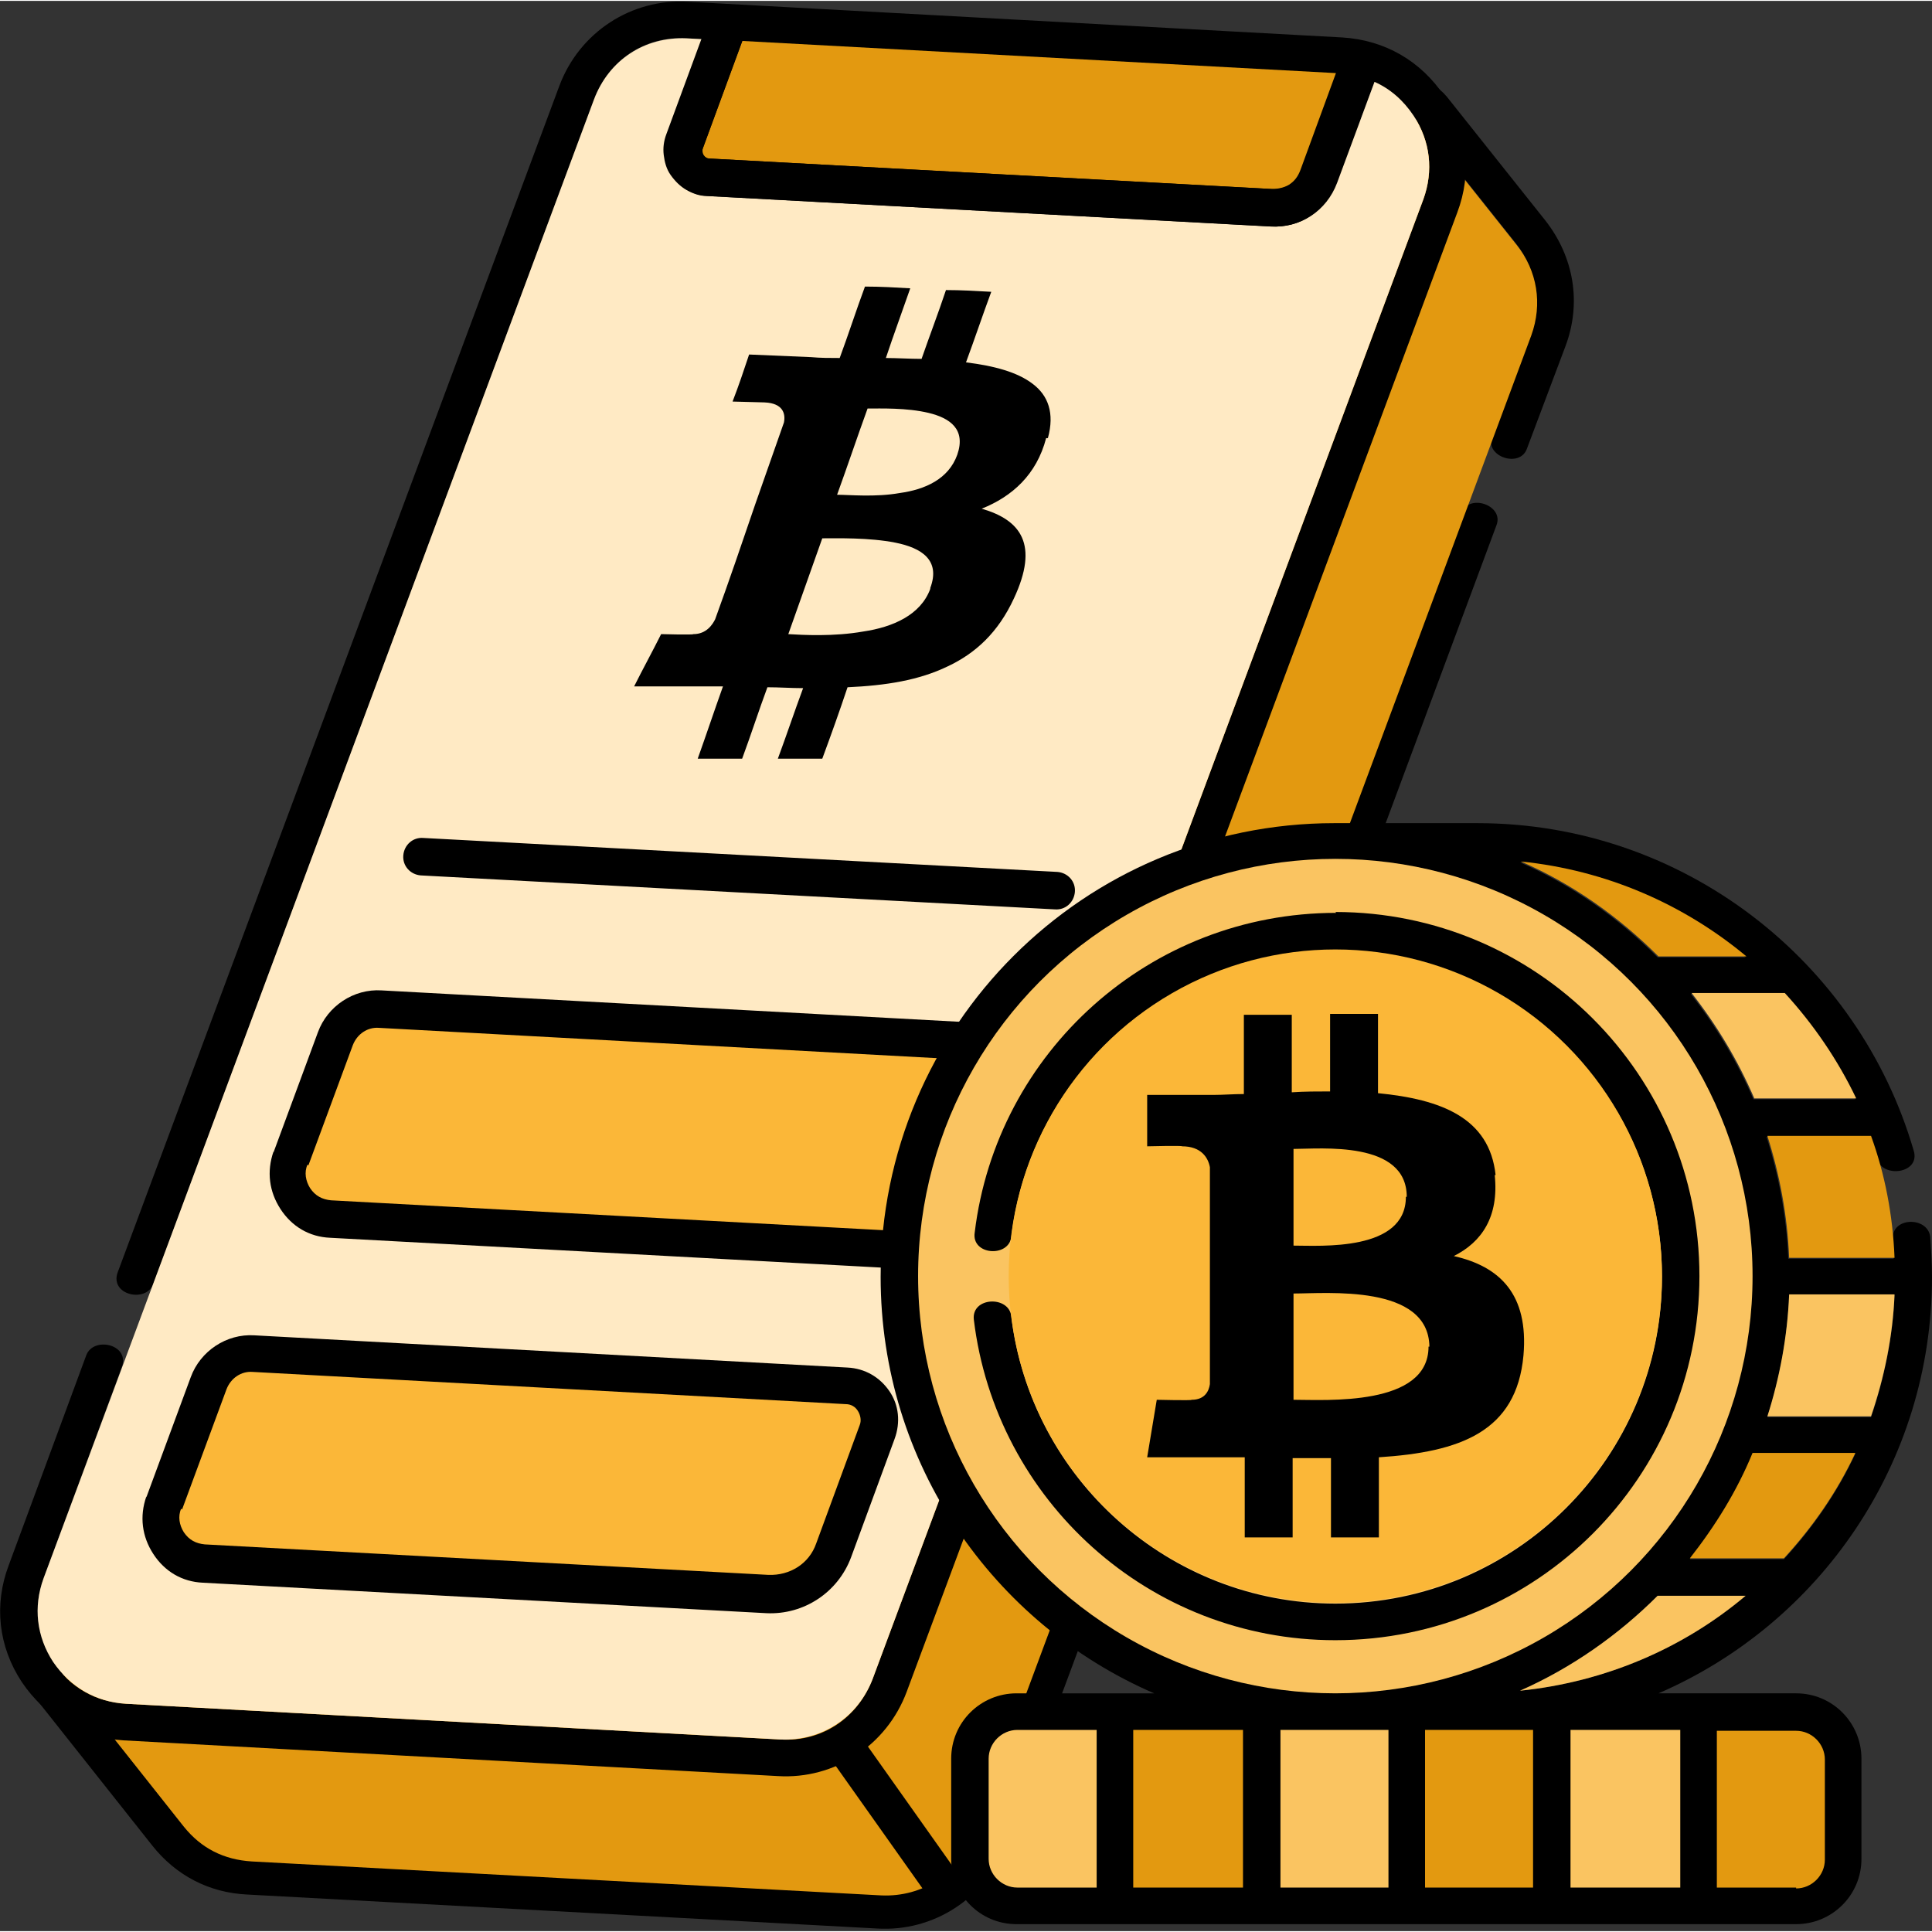 <?xml version="1.0" encoding="UTF-8" standalone="no"?><!-- icon666.com - MILLIONS OF FREE VECTOR ICONS --><svg width="1024" height="1024" clip-rule="evenodd" fill-rule="evenodd" image-rendering="optimizeQuality" shape-rendering="geometricPrecision" text-rendering="geometricPrecision" viewBox="0 0 22.18 22.16" xmlns="http://www.w3.org/2000/svg" xmlns:xodm="http://www.corel.com/coreldraw/odm/2003"><rect x="0" y="0" width="22.18" height="22.16" fill="#333333" stroke="none"/><g id="Layer_x0020_1"><path d="m.32 18.74 15.54-17.65c.1-.11.23-.17.38-.17s.28.07.37.18l1.13 1.42c.33.42.42.95.23 1.45l-.44 1.17c-.08.23-.49.09-.4-.14l.44-1.18c.13-.36.07-.74-.17-1.04l-1.13-1.42c-.01-.01-.03-.02-.05-.02s-.03.01-.05.02l-15.54 17.65c-.02.02-.02.05 0 .08l1.45 1.83c.2.25.46.39.78.4l7.23.39c.48.03.89-.25 1.06-.7l5.63-15.13c.08-.23.49-.09.4.14l-5.63 15.14c-.23.62-.83 1.01-1.48.97l-7.23-.39c-.44-.02-.82-.22-1.09-.56l-1.45-1.83c-.15-.19-.14-.45.02-.63z"/><path d="m.64 19.03 15.54-17.65c.01-.01.03-.02.05-.02s.03.01.05.02l1.13 1.42c.24.3.3.68.17 1.04l-6.4 17.21c-.17.45-.59.72-1.06.7l-7.23-.39c-.32-.02-.58-.15-.78-.4l-1.45-1.83c-.02-.02-.02-.06 0-.08z" fill="#e39910"/><path d="m.1 17.96.89-2.41c.08-.22.5-.13.41.13l-.9 2.43c-.12.33-.08.67.11.96s.49.46.84.48l7.51.41c.48.03.89-.25 1.06-.7l6.32-16.98c.12-.33.08-.67-.11-.96-.12-.18-.27-.31-.45-.39l-.43 1.16c-.12.32-.42.52-.76.5l-6.47-.35c-.35-.02-.58-.37-.46-.7l.41-1.1-.19-.01c-.48-.03-.89.25-1.06.7l-5.06 13.6c-.08.22-.5.13-.41-.13l5.07-13.62c.23-.62.83-1.01 1.48-.97l7.51.41c.49.03.9.27 1.17.67.27.41.32.89.15 1.34l-6.32 16.98c-.23.62-.83 1.01-1.48.97l-7.51-.41c-.49-.03-.9-.27-1.17-.67-.27-.41-.32-.89-.15-1.34z"/><path d="m8.52.46 6.83.37-.41 1.11c-.05.14-.18.23-.33.22l-6.46-.35c-.06 0-.1-.06-.08-.12z" fill="#e39910"/><path d="m.5 18.11 6.32-16.98c.17-.45.58-.72 1.06-.7l.19.01-.41 1.1c-.12.33.11.68.46.7l6.47.35c.34.02.64-.18.76-.5l.43-1.16c.18.08.33.21.45.39.19.29.23.63.11.96l-6.32 16.98c-.17.45-.59.72-1.06.7l-7.51-.41c-.35-.02-.64-.19-.84-.48-.19-.29-.23-.63-.11-.96z" fill="#ffeac4"/><g fill-rule="nonzero"><path d="m9.5 20.13c-.07-.1-.05-.23.05-.3s.23-.05.3.05l1.19 1.68c.07.1.05.23-.05.3s-.23.05-.3-.05z"/><path d="m8.15.21c.04-.11.16-.17.28-.13.11.04.17.16.13.28l-.49 1.33c-.01.02-.01.03-.01.04s.01.03.01.04c.01.01.02.02.03.03.01.01.03.01.04.01l6.46.35c.08 0 .15-.02.2-.05.06-.04.1-.09.13-.17l.48-1.31c.04-.11.16-.17.28-.13.11.04.17.16.13.28l-.48 1.31c-.06.16-.16.29-.3.38-.13.09-.29.13-.46.12l-6.47-.35c-.08 0-.16-.03-.23-.07-.07-.04-.13-.1-.18-.17s-.07-.15-.08-.23 0-.16.03-.24l.49-1.33z"/><path d="m4.83 10.04c-.12-.01-.21-.11-.2-.23s.11-.21.23-.2l7.28.39c.12.01.21.11.2.23s-.11.21-.23.2z"/></g><path d="m3.14 13.22.51-1.38c.11-.3.41-.5.73-.48l6.81.37c.2.01.37.11.48.27s.13.36.06.55l-.5 1.36c-.15.4-.54.66-.97.64l-6.47-.35c-.24-.01-.44-.13-.57-.33s-.16-.43-.08-.66z"/><path d="m3.54 13.37.51-1.38c.05-.13.17-.21.3-.2l6.81.37c.06 0 .11.03.14.08s.04.11.02.16l-.5 1.36c-.08.23-.3.37-.55.36l-6.47-.35c-.1-.01-.18-.05-.24-.14-.05-.08-.07-.18-.03-.27z" fill="#fbb738"/><path d="m1.68 17.18.51-1.38c.11-.3.41-.5.73-.48l6.81.37c.2.01.37.11.48.27s.13.36.06.55l-.5 1.36c-.15.4-.54.66-.97.64l-6.47-.35c-.24-.01-.44-.13-.57-.33s-.16-.43-.08-.66z"/><path d="m2.09 17.32.51-1.38c.05-.13.17-.21.3-.2l6.81.37c.06 0 .11.03.14.08s.04.11.02.16l-.5 1.36c-.08.23-.3.37-.55.36l-6.47-.35c-.1-.01-.18-.05-.24-.14-.05-.08-.07-.18-.03-.27z" fill="#fbb738"/><path d="m20.62 22.08h-8.95c-.42 0-.75-.34-.75-.75v-1.15c0-.42.34-.75.75-.75h1.58c-1.85-.8-3.14-2.64-3.14-4.78 0-2.88 2.33-5.21 5.21-5.21h1.5.14c2.37 0 4.38 1.59 5.01 3.76.08.26-.35.32-.42.1-.03-.09-.05-.17-.08-.26h-1.19c.14.44.23.91.25 1.4h1.21c0-.07-.01-.15-.01-.22-.02-.26.4-.27.43-.03.01.15.02.3.02.46 0 2.14-1.29 3.98-3.14 4.78h1.58c.42 0 .75.34.75.75v1.15c0 .42-.34.75-.75.75zm-.58-3.77c-.71.6-1.61.99-2.59 1.09.59-.26 1.13-.64 1.58-1.09zm1.26-1.63c-.21.45-.49.85-.82 1.21h-1.08c.29-.37.54-.77.72-1.21h1.17zm.45-1.82c-.02.49-.12.96-.27 1.4h-1.19c.14-.44.23-.91.25-1.4zm-1.27-3.46c.33.36.61.77.82 1.21h-1.17c-.19-.44-.43-.84-.72-1.21h1.08zm-3.03-1.51c.98.1 1.87.49 2.59 1.09h-1.01c-.45-.45-.98-.83-1.58-1.09z"/><path d="m12.59 21.66h-.91c-.18 0-.33-.15-.33-.33v-1.15c0-.18.15-.33.33-.33h.91v1.8z" fill="#fac461"/><path d="m14.27 21.66h-1.26v-1.81h1.26z" fill="#e39910"/><path d="m15.94 21.66h-1.24v-1.81h1.24z" fill="#fac461"/><path d="m17.6 21.66h-1.24v-1.81h1.24z" fill="#e39910"/><path d="m19.29 21.66h-1.26v-1.81h1.26z" fill="#fac461"/><path d="m20.62 21.66h-.91v-1.8h.91c.18 0 .33.15.33.33v1.15c0 .18-.15.33-.33.33z" fill="#e39910"/><g id="_1929283646688"><path d="m20.04 18.31c-.71.6-1.61.99-2.59 1.09.59-.26 1.13-.64 1.58-1.09z" fill="#fac461"/><path d="m21.3 16.67c-.21.45-.49.85-.82 1.21h-1.08c.29-.37.54-.77.72-1.21h1.17z" fill="#e39910"/><path d="m21.75 14.85c-.02.49-.12.96-.27 1.4h-1.19c.14-.44.23-.91.25-1.4z" fill="#fac461"/><path d="m21.48 13.03c.16.44.25.91.27 1.4h-1.21c-.02-.49-.11-.96-.25-1.4z" fill="#e39910"/><path d="m20.49 11.39c.33.36.61.77.82 1.21h-1.17c-.19-.44-.43-.84-.72-1.21h1.08z" fill="#fac461"/><path d="m17.46 9.88c.98.1 1.87.49 2.59 1.09h-1.01c-.45-.45-.98-.83-1.58-1.09z" fill="#e39910"/></g><circle cx="15.33" cy="14.64" fill="#fac461" r="4.79"/><path d="m15.33 10.46c2.31 0 4.18 1.87 4.18 4.18s-1.87 4.18-4.18 4.18c-2.14 0-3.9-1.61-4.15-3.68-.03-.26.4-.28.43-.04.22 1.86 1.81 3.3 3.72 3.3 2.07 0 3.75-1.68 3.75-3.75s-1.68-3.75-3.75-3.75c-1.92 0-3.5 1.44-3.72 3.29-.03.24-.46.21-.42-.05.25-2.07 2.01-3.67 4.15-3.67z"/><circle cx="15.33" cy="14.64" fill="#fbb738" r="3.75"/><path d="m17.17 13.48c-.07-.66-.63-.87-1.35-.94v-.91h-.55v.89c-.15 0-.29 0-.44.01v-.89h-.55v.91c-.12 0-.24.01-.35.01h-.76v.59s.41-.01.4 0c.22 0 .3.13.32.24v1.04h.06c-.02 0-.04 0-.06 0v1.45c-.01.07-.05.18-.21.18.01.01-.4 0-.4 0l-.11.66h.72.4v.92h.55v-.91h.44v.91h.55v-.92c.93-.06 1.58-.29 1.66-1.17.06-.7-.27-1.02-.8-1.14.32-.16.52-.45.47-.93zm-.77 1.97c0 .69-1.18.61-1.55.61v-1.22c.38 0 1.55-.11 1.56.61zm-.26-1.72c0 .63-.98.56-1.29.56v-1.11c.31 0 1.3-.1 1.3.55z" fill-rule="nonzero"/><path d="m12.03 5.02c.08-.29 0-.49-.17-.62-.18-.14-.45-.21-.77-.25.1-.27.19-.54.29-.81-.17-.01-.35-.02-.52-.02-.09.27-.19.53-.28.79-.14 0-.28-.01-.41-.01.09-.27.19-.54.28-.8-.17-.01-.34-.02-.52-.02-.1.27-.19.55-.29.82-.11 0-.22 0-.33-.01-.24-.01-.47-.02-.71-.03-.06.18-.12.36-.19.54 0 0 .38.01.37.01.21.01.24.13.22.23-.11.31-.22.63-.33.94h.05c-.02 0-.03 0-.05 0-.15.44-.3.88-.46 1.32-.03.06-.1.17-.25.17 0 .01-.37 0-.37 0-.1.2-.21.4-.31.6h.66.36c-.1.28-.19.55-.29.83h.51c.1-.27.19-.55.29-.82.14 0 .27.01.41.01-.1.27-.19.54-.29.81h.51c.1-.27.2-.55.29-.82.44-.02.82-.08 1.15-.24.32-.15.58-.39.76-.78.29-.62.08-.9-.37-1.03.35-.14.63-.39.74-.81zm-1.35 1.73c-.11.3-.43.44-.77.49-.34.06-.69.04-.86.03.13-.37.26-.73.39-1.1.17 0 .54-.01.84.05s.52.2.4.52zm.31-1.54c-.1.28-.37.4-.66.44-.28.05-.58.02-.72.02.12-.33.23-.66.35-.99.15 0 .45-.01.7.05s.43.19.33.48z" fill-rule="nonzero"/></g></svg>